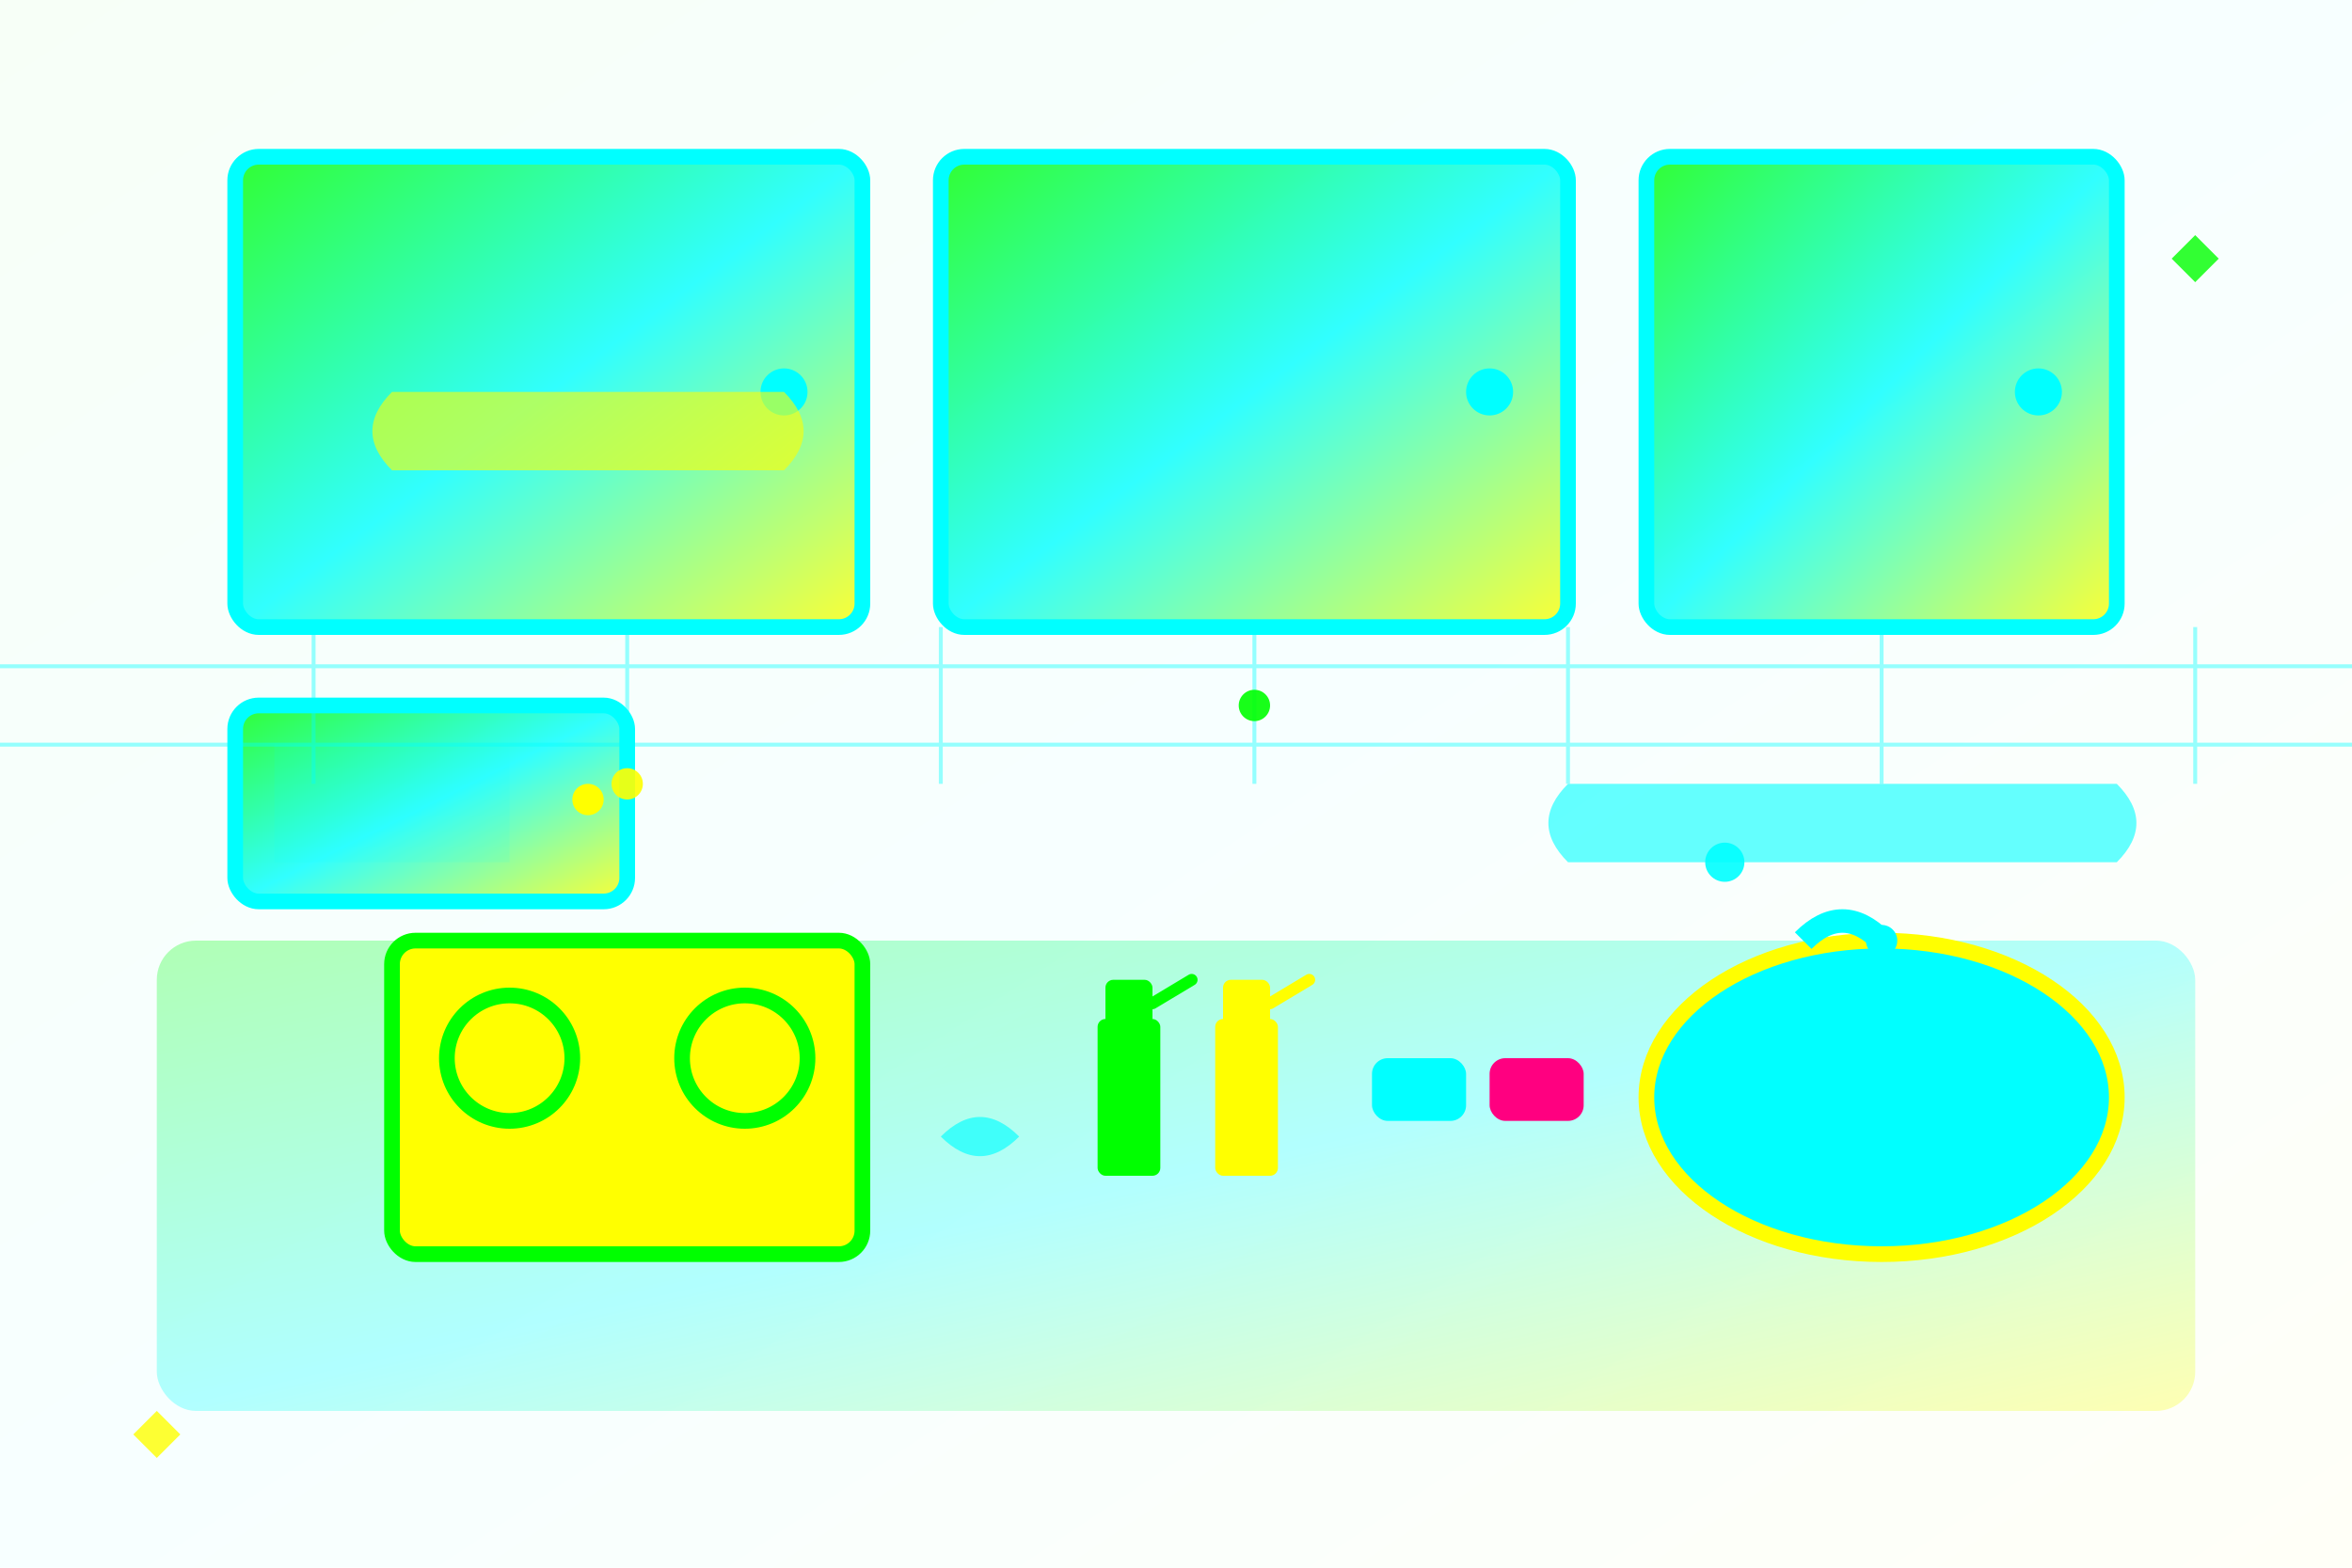 <svg width="300" height="200" viewBox="0 0 300 200" fill="none" xmlns="http://www.w3.org/2000/svg">
  <defs>
    <linearGradient id="blog1Gradient" x1="0%" y1="0%" x2="100%" y2="100%">
      <stop offset="0%" style="stop-color:#00FF00;stop-opacity:0.8" />
      <stop offset="50%" style="stop-color:#00FFFF;stop-opacity:0.8" />
      <stop offset="100%" style="stop-color:#FFFF00;stop-opacity:0.8" />
    </linearGradient>
    <filter id="blog1Glow">
      <feGaussianBlur stdDeviation="2" result="coloredBlur"/>
      <feMerge> 
        <feMergeNode in="coloredBlur"/>
        <feMergeNode in="SourceGraphic"/>
      </feMerge>
    </filter>
  </defs>
  
  <!-- Kitchen background -->
  <rect x="0" y="0" width="300" height="200" fill="url(#blog1Gradient)" opacity="0.2" filter="url(#blog1Glow)"/>
  
  <!-- Kitchen counter -->
  <rect x="20" y="120" width="260" height="60" fill="url(#blog1Gradient)" opacity="0.6" rx="5" filter="url(#blog1Glow)"/>
  
  <!-- Kitchen cabinets -->
  <rect x="30" y="20" width="80" height="60" fill="url(#blog1Gradient)" stroke="#00FFFF" stroke-width="2" rx="3" filter="url(#blog1Glow)"/>
  <rect x="120" y="20" width="80" height="60" fill="url(#blog1Gradient)" stroke="#00FFFF" stroke-width="2" rx="3" filter="url(#blog1Glow)"/>
  <rect x="210" y="20" width="60" height="60" fill="url(#blog1Gradient)" stroke="#00FFFF" stroke-width="2" rx="3" filter="url(#blog1Glow)"/>
  
  <!-- Cabinet handles -->
  <circle cx="100" cy="50" r="3" fill="#00FFFF" filter="url(#blog1Glow)"/>
  <circle cx="190" cy="50" r="3" fill="#00FFFF" filter="url(#blog1Glow)"/>
  <circle cx="260" cy="50" r="3" fill="#00FFFF" filter="url(#blog1Glow)"/>
  
  <!-- Sink -->
  <ellipse cx="240" cy="140" rx="30" ry="20" fill="#00FFFF" stroke="#FFFF00" stroke-width="2" filter="url(#blog1Glow)"/>
  
  <!-- Faucet -->
  <path d="M230,120 Q235,115 240,120" stroke="#00FFFF" stroke-width="3" fill="none" filter="url(#blog1Glow)"/>
  <circle cx="240" cy="120" r="2" fill="#00FFFF" filter="url(#blog1Glow)"/>
  
  <!-- Water drops -->
  <g opacity="0.8">
    <circle cx="240" cy="125" r="1" fill="#00FFFF" filter="url(#blog1Glow)">
      <animate attributeName="cy" values="125;135;125" dur="1.5s" repeatCount="indefinite"/>
    </circle>
    <circle cx="242" cy="128" r="0.8" fill="#00FFFF" filter="url(#blog1Glow)">
      <animate attributeName="cy" values="128;138;128" dur="1.5s" begin="0.3s" repeatCount="indefinite"/>
    </circle>
  </g>
  
  <!-- Stove -->
  <rect x="50" y="120" width="60" height="40" fill="#FFFF00" stroke="#00FF00" stroke-width="2" rx="3" filter="url(#blog1Glow)"/>
  
  <!-- Burners -->
  <circle cx="65" cy="135" r="8" fill="none" stroke="#00FF00" stroke-width="2" filter="url(#blog1Glow)"/>
  <circle cx="95" cy="135" r="8" fill="none" stroke="#00FF00" stroke-width="2" filter="url(#blog1Glow)"/>
  
  <!-- Cleaning supplies on counter -->
  <!-- Spray bottles -->
  <rect x="140" y="130" width="8" height="20" rx="1" fill="#00FF00" filter="url(#blog1Glow)"/>
  <rect x="141" y="125" width="6" height="6" rx="1" fill="#00FF00" filter="url(#blog1Glow)"/>
  <line x1="147" y1="128" x2="152" y2="125" stroke="#00FF00" stroke-width="1.5" stroke-linecap="round" filter="url(#blog1Glow)"/>
  
  <rect x="155" y="130" width="8" height="20" rx="1" fill="#FFFF00" filter="url(#blog1Glow)"/>
  <rect x="156" y="125" width="6" height="6" rx="1" fill="#FFFF00" filter="url(#blog1Glow)"/>
  <line x1="162" y1="128" x2="167" y2="125" stroke="#FFFF00" stroke-width="1.5" stroke-linecap="round" filter="url(#blog1Glow)"/>
  
  <!-- Sponges -->
  <rect x="175" y="135" width="12" height="8" rx="2" fill="#00FFFF" filter="url(#blog1Glow)"/>
  <rect x="190" y="135" width="12" height="8" rx="2" fill="#FF0080" filter="url(#blog1Glow)"/>
  
  <!-- Cleaning cloths -->
  <path d="M120,145 Q125,140 130,145 Q125,150 120,145" fill="#00FFFF" opacity="0.8" filter="url(#blog1Glow)"/>
  
  <!-- Microwave -->
  <rect x="30" y="90" width="50" height="25" fill="url(#blog1Gradient)" stroke="#00FFFF" stroke-width="2" rx="3" filter="url(#blog1Glow)"/>
  <rect x="35" y="95" width="30" height="15" fill="#00FFFF" opacity="0.3" filter="url(#blog1Glow)"/>
  <circle cx="75" cy="102" r="2" fill="#FFFF00" filter="url(#blog1Glow)"/>
  
  <!-- Kitchen tiles pattern -->
  <g stroke="#00FFFF" stroke-width="0.5" opacity="0.4">
    <line x1="0" y1="85" x2="300" y2="85"/>
    <line x1="0" y1="95" x2="300" y2="95"/>
    <line x1="40" y1="80" x2="40" y2="100"/>
    <line x1="80" y1="80" x2="80" y2="100"/>
    <line x1="120" y1="80" x2="120" y2="100"/>
    <line x1="160" y1="80" x2="160" y2="100"/>
    <line x1="200" y1="80" x2="200" y2="100"/>
    <line x1="240" y1="80" x2="240" y2="100"/>
    <line x1="280" y1="80" x2="280" y2="100"/>
  </g>
  
  <!-- Cleaning sparkles -->
  <g opacity="0.9">
    <circle cx="80" cy="100" r="2" fill="#FFFF00" filter="url(#blog1Glow)">
      <animate attributeName="r" values="1;3;1" dur="2s" repeatCount="indefinite"/>
    </circle>
    <circle cx="220" cy="110" r="2.5" fill="#00FFFF" filter="url(#blog1Glow)">
      <animate attributeName="r" values="1.5;3.5;1.5" dur="1.8s" repeatCount="indefinite"/>
    </circle>
    <circle cx="160" cy="90" r="2" fill="#00FF00" filter="url(#blog1Glow)">
      <animate attributeName="r" values="1;3;1" dur="2.2s" repeatCount="indefinite"/>
    </circle>
  </g>
  
  <!-- Clean shine effects -->
  <g opacity="0.6">
    <path d="M50 50 L100 50 Q 105 55 100 60 L50 60 Q 45 55 50 50 Z" fill="#FFFF00" filter="url(#blog1Glow)">
      <animate attributeName="opacity" values="0.3;0.8;0.3" dur="3s" repeatCount="indefinite"/>
    </path>
    <path d="M200 100 L270 100 Q 275 105 270 110 L200 110 Q 195 105 200 100 Z" fill="#00FFFF" filter="url(#blog1Glow)">
      <animate attributeName="opacity" values="0.3;0.8;0.3" dur="3.5s" repeatCount="indefinite"/>
    </path>
  </g>
  
  <!-- Kitchen hygiene indicators -->
  <g opacity="0.8">
    <path d="M280 30 L283 33 L280 36 L277 33 Z" fill="#00FF00" filter="url(#blog1Glow)">
      <animateTransform attributeName="transform" type="rotate" values="0 280 33;360 280 33" dur="4s" repeatCount="indefinite"/>
    </path>
    <path d="M20 180 L23 183 L20 186 L17 183 Z" fill="#FFFF00" filter="url(#blog1Glow)">
      <animateTransform attributeName="transform" type="rotate" values="0 20 183;-360 20 183" dur="3s" repeatCount="indefinite"/>
    </path>
  </g>
</svg>